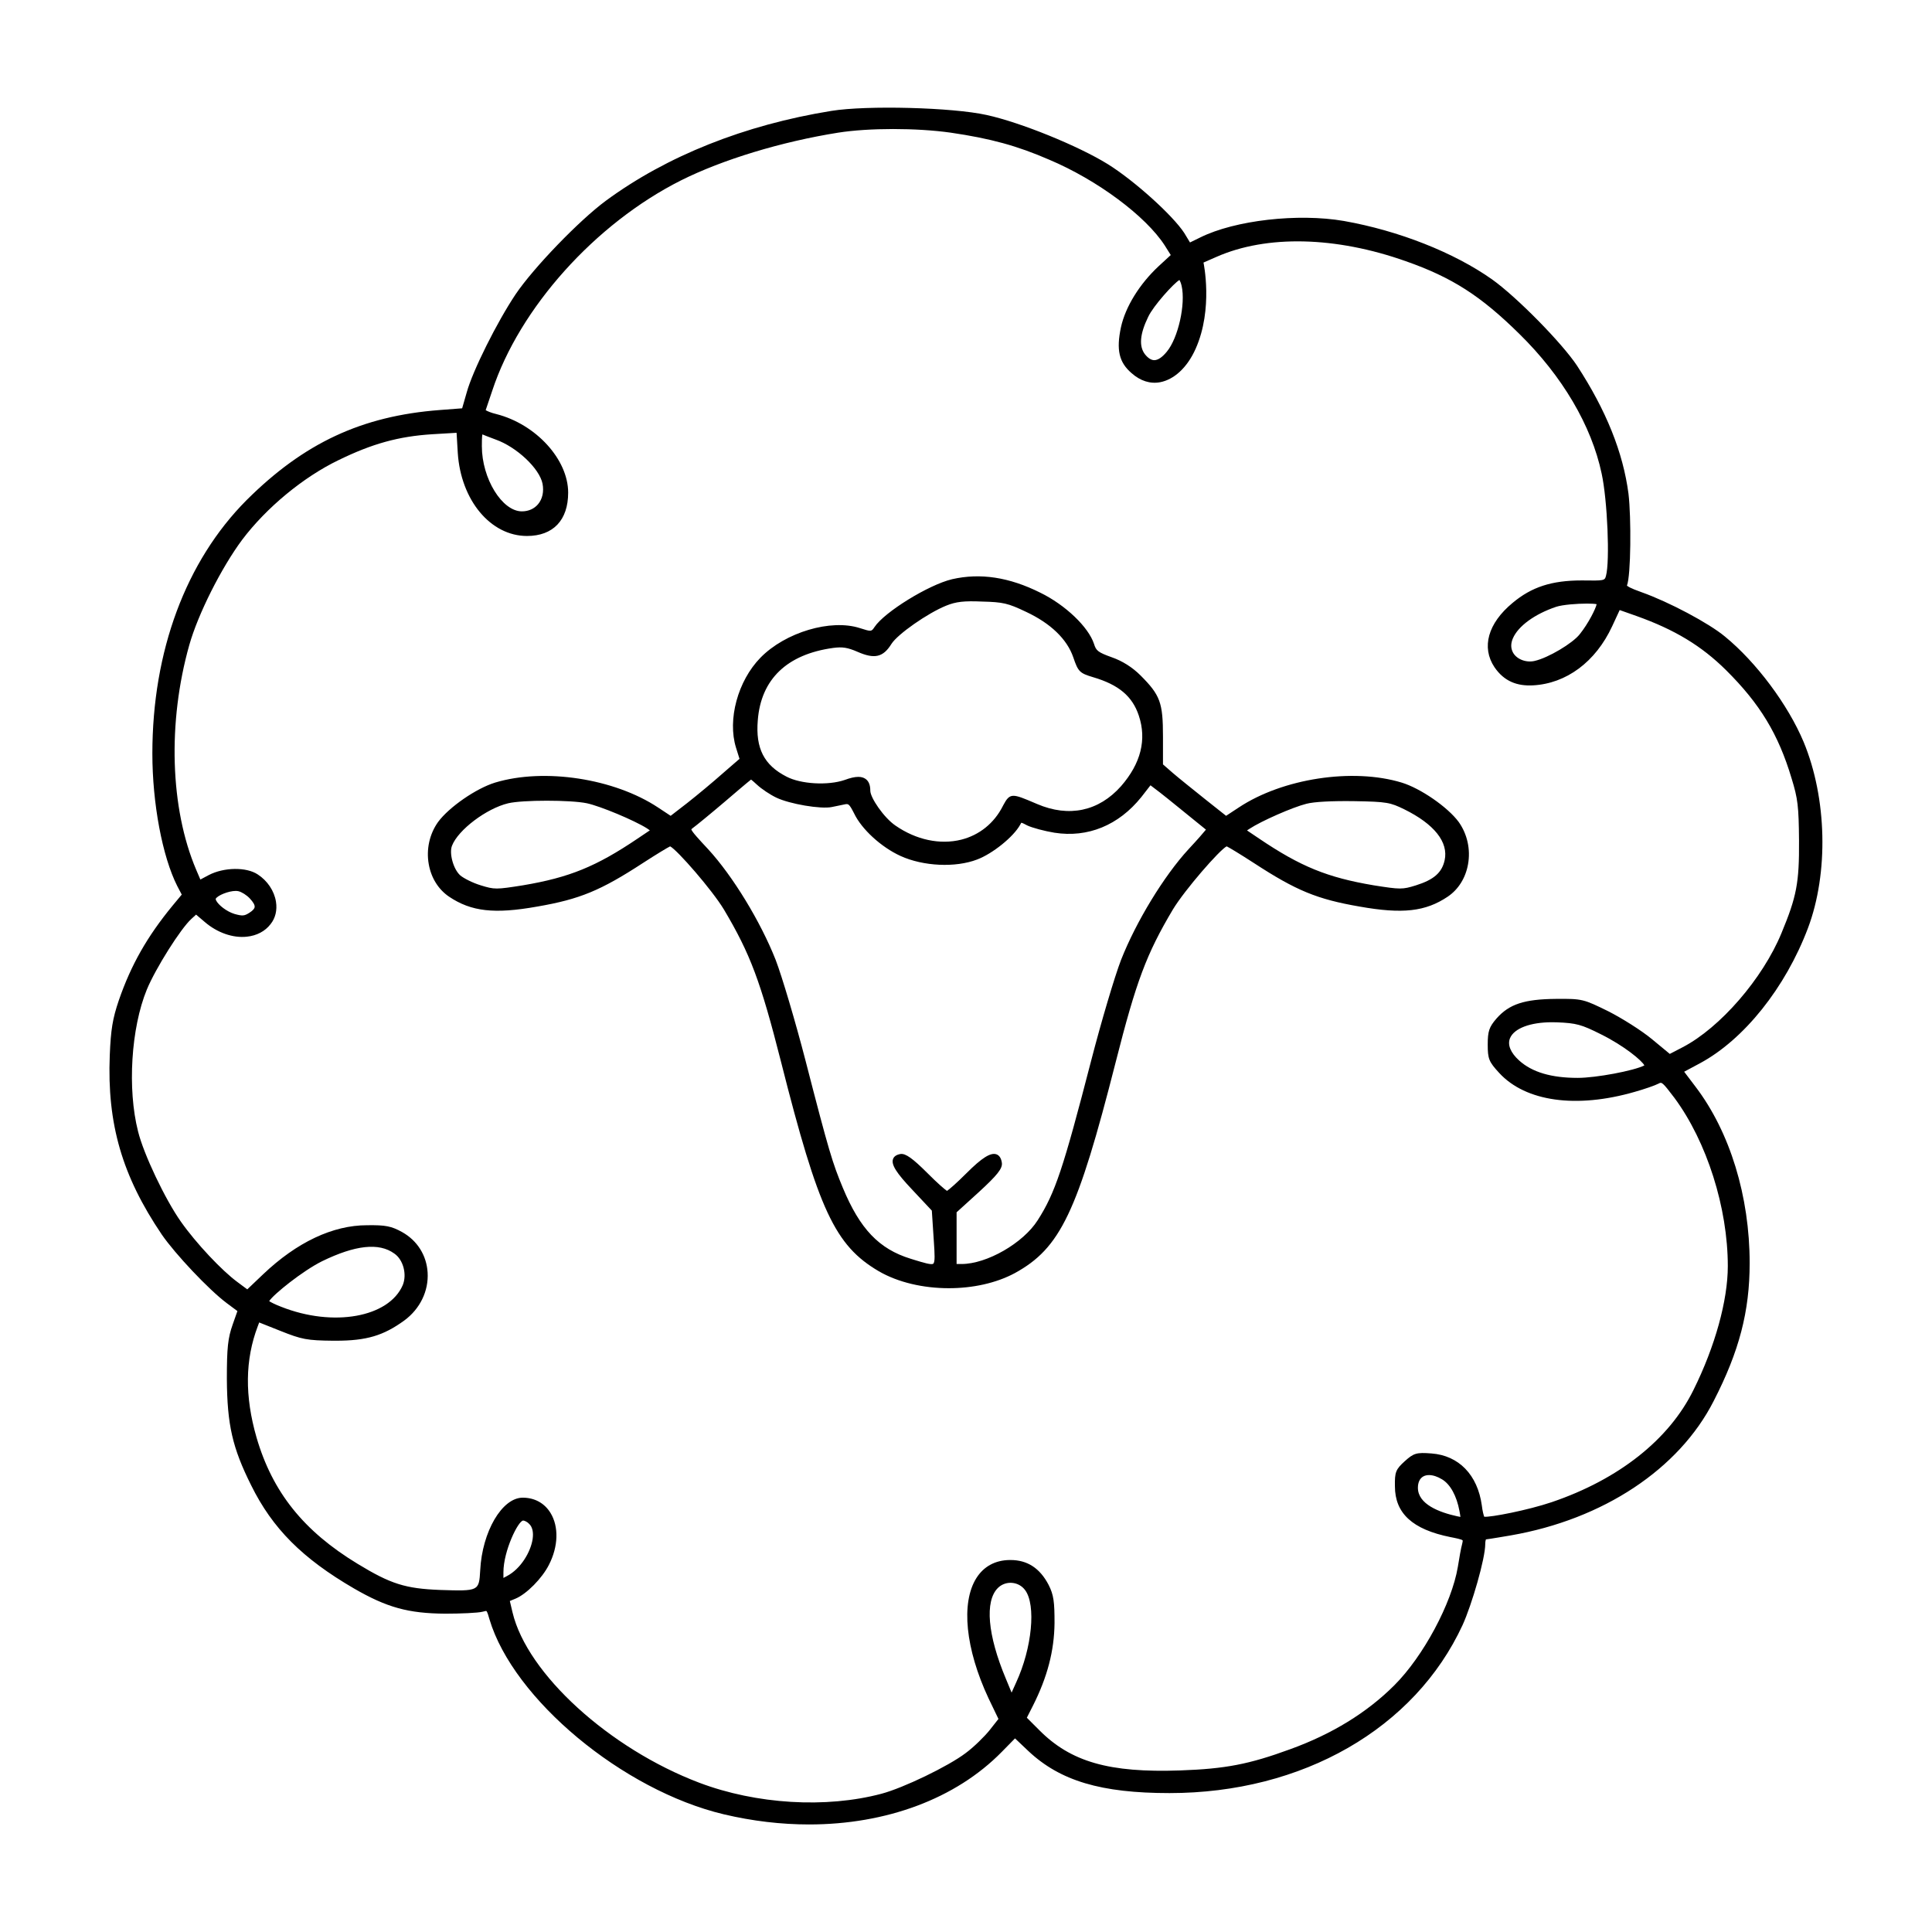 <?xml version="1.0" encoding="UTF-8"?>
<!-- Uploaded to: ICON Repo, www.svgrepo.com, Generator: ICON Repo Mixer Tools -->
<svg fill="#000000" width="800px" height="800px" version="1.1" viewBox="144 144 512 512" xmlns="http://www.w3.org/2000/svg">
 <path d="m263.01 381.63c5.894 3.953 12.004 4.644 23.355 2.621 11.273-1.949 16.777-4.219 28.023-11.547 3.836-2.481 6.481-4.062 7.203-4.414 1.867 0.941 11.082 11.496 14.258 16.742 7.008 11.805 9.699 18.984 15.145 40.41 9.934 39.293 14.281 48.617 25.875 55.438 5.152 2.996 11.871 4.508 18.574 4.508 6.273 0 12.535-1.328 17.488-3.996 12.086-6.625 16.59-16.043 26.746-55.949 5.445-21.434 8.137-28.613 15.141-40.406 3.184-5.254 12.398-15.82 14.262-16.75 0.727 0.352 3.379 1.941 7.199 4.414 11.246 7.332 16.746 9.598 28.023 11.547 11.367 2.023 17.469 1.34 23.363-2.625 2.828-1.914 4.731-4.961 5.379-8.59 0.707-3.934-0.203-8.016-2.481-11.211-2.898-3.93-10.102-8.906-15.113-10.43-12.988-3.941-31.547-1.102-43.172 6.606l-3.352 2.203-5.426-4.301c-3.414-2.731-7.184-5.754-8.699-7.059l-2.602-2.273v-7.379c0-8.996-0.727-10.969-5.945-16.191-2.172-2.168-4.812-3.836-7.644-4.82-3.715-1.328-4.141-1.785-4.684-3.527-1.48-4.504-7.609-10.348-14.246-13.586-8.223-4.109-15.879-5.281-23.383-3.566l-0.004 0.004c-6.207 1.473-17.926 8.707-20.547 12.68-0.828 1.238-0.832 1.234-3.859 0.277-7.691-2.5-19.773 1.098-26.363 7.84-5.996 6.144-8.781 16.395-6.473 23.844l0.926 2.957-4.418 3.828c-2.5 2.223-6.75 5.769-9.473 7.906l-4.356 3.367-3.336-2.203c-11.621-7.699-30.172-10.535-43.176-6.606-5.012 1.527-12.219 6.5-15.121 10.438-2.273 3.184-3.18 7.262-2.473 11.199 0.648 3.633 2.555 6.684 5.383 8.602zm52.461-18.098 0.742 0.52-3.234 2.176c-11 7.426-18.098 10.316-30.363 12.383-7.148 1.137-7.566 1.133-11.176 0.023-2.141-0.641-4.586-1.898-5.441-2.629-1.82-1.57-3.023-5.84-2.215-7.879 1.621-4.203 9.148-9.883 14.906-11.254 1.934-0.453 6.055-0.676 10.238-0.676 4.191 0 8.445 0.227 10.594 0.676 3.539 0.746 12.645 4.555 15.949 6.66zm125.62-11.191c-5.906 6.656-13.793 8.34-22.234 4.734l-0.457-0.195c-6.106-2.602-6.734-2.863-8.531 0.523l-0.125 0.242c-2.281 4.504-6.188 7.656-10.988 8.871-5.629 1.41-11.977 0.059-17.438-3.723-3.098-2.109-6.676-7.391-6.676-9.238 0-1.527-0.422-2.559-1.285-3.152-0.504-0.348-1.129-0.523-1.898-0.523-0.961 0-2.156 0.277-3.613 0.82-4.418 1.516-11.633 1.109-15.426-0.891-5.945-3.043-8.219-7.5-7.598-14.922 0.832-10.883 7.75-17.516 20.012-19.184 2.402-0.316 3.785-0.109 6.387 1.02 4.543 2 6.816 1.477 9.023-2.082 1.629-2.586 9.629-8.172 14.516-10.141 2.586-1.047 4.715-1.293 9.488-1.082 5.578 0.137 6.883 0.441 11.637 2.711h0.004c6.551 3.066 10.887 7.246 12.543 12.07 1.289 3.809 1.688 4.203 5.285 5.273 6.762 1.996 10.375 5.039 12.082 10.172 2.125 6.375 0.543 12.668-4.707 18.695zm-76.621 5.523c0.438-0.105 1.023-0.215 1.617-0.332 0.66-0.133 1.328-0.266 1.789-0.371 0.941-0.176 1.137-0.215 2.457 2.371 1.988 4.195 7.164 8.949 12.305 11.301 6.031 2.754 14.586 3.152 20.312 0.945 4.109-1.547 9.656-6.019 11.41-9.219 0.207-0.398 0.309-0.52 0.293-0.523h0.004c0.242 0 1.117 0.469 1.578 0.715 1.355 0.637 4.578 1.496 7.203 1.926 8.836 1.387 17.004-1.953 23.023-9.441 1.113-1.445 1.969-2.543 2.43-3.125 0.961 0.691 3.406 2.574 7.215 5.684l4.648 3.769c1.273 1.027 2.277 1.844 2.836 2.297-0.645 0.805-2.207 2.609-4.629 5.203-6.516 7.09-13.863 19.148-17.875 29.332-1.672 4.324-5.285 16.504-7.894 26.605-7.457 28.844-9.582 35.176-14.203 42.391-3.859 6.062-13.469 11.582-20.164 11.582h-1.316v-13.703l5.898-5.356c4.922-4.519 6.289-6.254 6.102-7.734-0.172-1.246-0.672-2.012-1.48-2.289-1.516-0.492-3.812 0.926-7.879 4.996-2.68 2.68-4.539 4.281-5.184 4.711-0.645-0.43-2.504-2.023-5.18-4.711-3.93-3.93-5.769-5.219-7.09-5.074-1.109 0.176-1.789 0.637-2.039 1.367-0.5 1.465 0.891 3.668 5.113 8.117l5.176 5.523 0.543 8.281c0.207 3.125 0.352 5.379-0.168 5.793-0.473 0.371-2.508-0.246-5.062-1.027l-0.938-0.293c-8.367-2.586-13.406-7.856-17.961-18.797-2.731-6.586-3.629-9.41-9.906-33.781-2.609-10.082-6.219-22.262-7.891-26.609-4.016-10.184-11.371-22.238-17.887-29.332-2.293-2.453-4.457-4.777-4.453-5.289 0.016-0.023 0.07-0.105 0.332-0.297 0.785-0.555 4.781-3.824 8.566-7.047 1.793-1.535 5.742-4.914 6.918-5.836 0.289 0.215 0.785 0.641 1.578 1.375 1.188 1.109 3.488 2.641 5.129 3.422 3.543 1.688 11.785 3.098 14.723 2.481zm125.76-0.859c2-0.523 6.68-0.781 12.672-0.691 8.727 0.141 9.539 0.371 13.195 2.137 7.996 3.93 11.809 8.73 10.746 13.531-0.73 3.293-2.867 5.16-7.637 6.656-3.562 1.102-4.074 1.102-11.16-0.02-12.277-2.07-19.375-4.961-30.375-12.391l-3.199-2.156 0.695-0.453c3.121-2.055 11.43-5.707 15.062-6.613zm-286.23 132.27 2.918 2.172-1.25 3.547c-1.27 3.586-1.547 6.144-1.547 14.41 0.082 12.184 1.461 18.246 6.438 28.215 5.652 11.441 13.547 19.367 27.25 27.34 8.727 5.047 14.379 6.609 24.188 6.68 3.906 0 8.715-0.188 9.934-0.527 0.691-0.195 0.906-0.203 0.957-0.172 0.25 0.137 0.621 1.449 0.82 2.168 6.309 21.176 35.328 45.336 62.098 51.699 7.644 1.809 15.242 2.691 22.602 2.691 20.359 0 38.848-6.75 51.102-19.262l3.481-3.547 3.535 3.352c8.422 7.91 19.262 11.145 37.406 11.145 35.215 0 64.98-17.074 77.676-44.551 2.422-5.332 6-17.547 6-21.473 0-0.59 0.102-1.008 0.172-1.203 1.234-0.145 5.613-0.898 6.566-1.059 24.516-4.254 44.629-17.574 53.809-35.641 6.762-13.16 9.523-23.738 9.523-36.516 0-17.707-5.215-34.734-14.312-46.707l-3.043-4.016 4.156-2.227c11.688-6.277 22.672-20.016 28.656-35.852 5.496-14.605 5.027-34.426-1.152-49.312-4.16-9.91-12.551-21.145-20.879-27.957-4.258-3.535-14.758-9.125-22.031-11.715-3.195-1.125-3.84-1.641-3.914-1.785 1.055-2.586 1.164-17.949 0.406-24.336-1.445-10.977-5.906-22.07-13.629-33.918-3.996-6.031-15.98-18.207-22.5-22.859-10.082-7.133-24.762-12.93-39.273-15.496-12.176-2.109-28.902-0.191-38.059 4.352l-2.742 1.34-1.516-2.504c-3.059-4.699-13.285-13.906-20.254-18.242-7.859-4.871-23.172-11.082-32.121-13.035-9.062-2.012-31.77-2.609-41.176-1.082h0.004c-22.949 3.703-43.602 11.934-59.73 23.801-7.059 5.203-19.125 17.707-23.914 24.777-4.973 7.43-11.402 20.32-12.969 26.027l-1.211 4.211-5.984 0.457c-20.633 1.582-35.934 8.723-51.16 23.887-16.086 16.164-24.953 40.012-24.953 67.156 0 13.176 2.644 27.27 6.594 35.094l1.195 2.273-2.469 2.973c-6.715 8.176-10.969 15.664-14.207 25.043-1.652 4.875-2.125 7.734-2.402 14.586-0.727 18.176 3.266 31.938 13.785 47.492 3.539 5.156 12.496 14.641 17.129 18.105zm7.484-104.9c-0.055 0.457-0.504 0.945-1.367 1.5-1.301 0.832-1.785 0.945-3.949 0.336-2.133-0.641-4.281-2.387-4.875-3.547-0.141-0.289-0.145-0.438-0.121-0.488 0.543-0.918 3.422-2.07 5.289-2.07 0.25 0 0.488 0.02 0.695 0.066 0.863 0.18 2.223 1.043 3.039 1.918l0.004 0.004c0.93 1 1.355 1.75 1.285 2.281zm-15.52 2.004 2.348 1.996c3.258 2.793 7.418 4.262 11.094 3.856 2.621-0.266 4.852-1.445 6.281-3.305 1.293-1.594 1.809-3.707 1.449-5.965-0.457-2.867-2.266-5.566-4.836-7.231-2.996-2-8.957-1.926-12.992 0.18l-2.207 1.176-1.113-2.602c-6.906-16.238-7.609-39.055-1.824-59.547 2.312-8.191 8.48-20.461 14.031-27.918 6.43-8.52 16.211-16.594 25.531-21.086 8.941-4.363 15.895-6.289 24.809-6.856l6.465-0.383 0.316 5.332c0.816 12.543 8.699 22.012 18.34 22.012 6.934 0 10.914-4.188 10.914-11.48 0-8.797-8.531-18.141-19.023-20.824-1.422-0.336-2.418-0.781-2.836-1.039l0.176-0.523c0.352-1.043 0.953-2.812 1.562-4.621 7.211-21.922 27.312-44.32 50.02-55.746 11.07-5.535 26.652-10.262 41.672-12.652 8.172-1.281 20.703-1.281 29.801 0 10.559 1.543 17.637 3.481 26.117 7.168 12.699 5.356 25.574 14.918 30.613 22.727l1.594 2.539-3.188 2.934c-5.082 4.727-8.828 10.785-10.012 16.203-1.273 5.996-0.516 9.297 2.812 12.156 2.344 2.086 4.984 2.91 7.609 2.402 3.582-0.699 7.098-3.754 9.371-8.855 4.727-10.594 2.082-22.848 2.082-22.848l3.477-1.523c13.297-5.844 31.574-5.414 50.129 1.16 12.254 4.301 19.844 9.16 30.102 19.27 11.387 11.176 19.129 24.312 21.809 37.016 1.527 6.992 2.211 23.195 1.152 27.086-0.352 1.281-0.363 1.32-6.418 1.23-7.992 0-13.305 1.734-18.355 5.969-6.508 5.391-8.297 11.754-4.785 17.02 2.59 3.809 6.066 5.027 10.156 4.82 8.906-0.457 16.656-6.242 21.027-15.645l2-4.312 4.422 1.562c10.137 3.613 17.234 7.898 23.746 14.34 9.012 8.941 13.891 16.992 17.391 28.707 1.656 5.375 1.895 7.379 1.969 16.512 0.07 11.156-0.629 14.816-4.66 24.512-4.973 12.047-16.227 25.039-26.172 30.219l-3.414 1.773-4.539-3.754c-2.918-2.457-8.254-5.762-11.734-7.535-6.613-3.238-6.871-3.356-13.922-3.293-8.395 0.082-12.363 1.387-15.723 5.195-1.961 2.262-2.332 3.367-2.332 6.934 0 3.773 0.316 4.543 3.062 7.516 6.988 7.578 20.395 9.457 35.855 5.004 2.516-0.699 5.496-1.734 6.383-2.211 0.801-0.434 0.926-0.508 4.176 3.793 8.594 11.621 14.148 29.125 14.148 44.594 0 9.082-3.391 21.332-9.074 32.762-6.434 13.156-19.789 23.734-37.594 29.785-6.309 2.133-16.293 4.066-17.887 3.859-0.16-0.395-0.457-1.48-0.641-3.031-1.125-8.07-6.109-13.203-13.34-13.734-3.961-0.316-4.727-0.074-7.07 2.051-2.398 2.16-2.684 2.906-2.613 6.637 0 7.184 4.672 11.457 14.695 13.473 1.23 0.242 3.09 0.598 3.258 0.887 0.055 0.117-0.09 0.715-0.125 0.883-0.301 1.059-0.816 3.934-1.16 6.16-1.617 9.629-9.152 23.684-16.809 31.328-7.254 7.262-16.566 12.977-27.676 16.984-10.844 3.969-17.094 5.176-29.074 5.598-18.867 0.66-29.023-2.266-37.402-10.715l-3.254-3.254 1.605-3.16c3.84-7.609 5.656-14.574 5.734-21.93 0-5.551-0.195-7.438-1.586-10.148-2.312-4.41-5.617-6.555-10.09-6.555h-0.242c-3.812 0.051-6.856 1.707-8.805 4.805-4.117 6.559-2.891 18.742 3.211 31.805l2.648 5.508-2.352 2.988c-1.32 1.648-4.188 4.488-6.375 6.09-4.586 3.473-16.438 9.195-22.258 10.742-14.691 3.914-33.199 2.801-48.289-2.91-23.879-9.059-45.629-28.887-49.5-45.145l-0.715-3.023 1.477-0.609c2.949-1.211 7.106-5.422 8.898-9.004 2.473-4.82 2.637-10.07 0.418-13.703-1.598-2.621-4.223-4.062-7.379-4.062-5.477 0-10.742 8.988-11.262 19.23-0.324 5.562-0.328 5.551-10.656 5.223-9.18-0.359-13.047-1.578-21.793-6.898-14.34-8.691-22.609-19.027-26.832-33.523-3.152-10.949-3.043-20.59 0.336-29.477l0.371-0.992 5.57 2.215c5.762 2.301 7.074 2.551 14.07 2.625h0.645c8.152 0 12.641-1.34 18.176-5.367 4.168-3.062 6.473-7.82 6.176-12.711-0.281-4.566-2.746-8.469-6.762-10.715-2.863-1.582-4.394-1.879-9.301-1.812-9.074 0-18.594 4.5-27.543 13.008l-4.188 3.988-2.57-1.91c-4.16-3.039-11.023-10.352-14.988-15.984-4.176-5.879-9.926-17.98-11.391-23.988-2.852-11.203-1.855-27.352 2.324-37.555 2.348-5.664 8.973-16.176 11.824-18.75zm79.352-125.91 0.016 0.004c5.586 1.977 11.645 7.672 12.449 11.719 0.395 2.098-0.023 4.019-1.176 5.41-1.027 1.234-2.555 1.914-4.301 1.914-5.254 0-10.605-8.711-10.605-17.262 0-0.855 0-2.539 0.137-3.129 0.023 0.012 0.055 0.02 0.086 0.031 0.48 0.211 1.449 0.578 2.398 0.934zm177.91-23.277c-1.223 1.496-2.348 2.254-3.336 2.254h-0.016c-0.812-0.012-1.641-0.543-2.469-1.586-1.605-2.125-1.328-5.352 0.871-9.875 1.371-2.957 6.871-9.008 8.293-9.789 0.16 0.262 0.398 0.805 0.574 1.562 1.094 4.856-0.918 13.824-3.918 17.434zm97.484 81.957c-2.363 0.559-4.992-0.523-5.863-2.445-0.492-1.062-0.469-2.254 0.086-3.535 1.395-3.25 5.793-6.453 11.477-8.363 1.738-0.559 5.527-0.848 8.184-0.848 1.133 0 2.062 0.055 2.535 0.156-0.246 1.199-2.16 5.059-4.469 7.945-1.898 2.434-8.371 6.277-11.949 7.09zm11.398 110.5c-6.996 0-12.07-1.5-15.504-4.594-2.289-2.066-3.152-4.168-2.438-5.914 1.078-2.625 5.379-4.238 11.145-4.238 0.438 0 0.883 0.012 1.34 0.023 5.109 0.215 6.402 0.562 11.559 3.141l0.004 0.004c6.168 3.047 10.988 7.039 11.559 8.281-2.84 1.418-12.805 3.297-17.664 3.297zm-31.934 116.18c-4.75-1.039-10.414-3.188-10.414-7.559 0-1.414 0.508-2.484 1.422-2.996 0.438-0.246 0.953-0.363 1.527-0.363 1.031 0 2.242 0.387 3.477 1.148 2.172 1.316 3.84 4.363 4.586 8.359 0.109 0.625 0.227 1.223 0.258 1.578-0.234-0.039-0.559-0.102-0.855-0.168zm-121.73 19.004c0.891-0.887 2.098-1.375 3.359-1.375 0.125 0 0.25 0.004 0.371 0.016 1.402 0.105 2.672 0.805 3.488 1.918l0.004 0.004c2.941 3.941 1.832 15.375-2.371 24.469l-1.211 2.691-1.547-3.742c-4.82-11.512-5.602-20.477-2.094-23.98zm-131.03-4.188c0-5.606 3.914-13.684 5.25-13.684 0.316 0 1.125 0.371 1.578 0.891l0.039 0.039c0.82 0.805 1.133 2.215 0.871 3.977-0.488 3.293-3.055 7.859-6.852 9.828l-0.887 0.473zm-48.105-82.387c8.844-4.309 15.113-5.004 19.176-2.062l0.016 0.012c2.359 1.605 3.402 5.527 2.231 8.363-3.691 8.559-18.445 11.195-32.207 5.742-1.598-0.605-2.707-1.184-3.188-1.496 1.09-1.77 8.82-7.981 13.973-10.559z"/>
</svg>